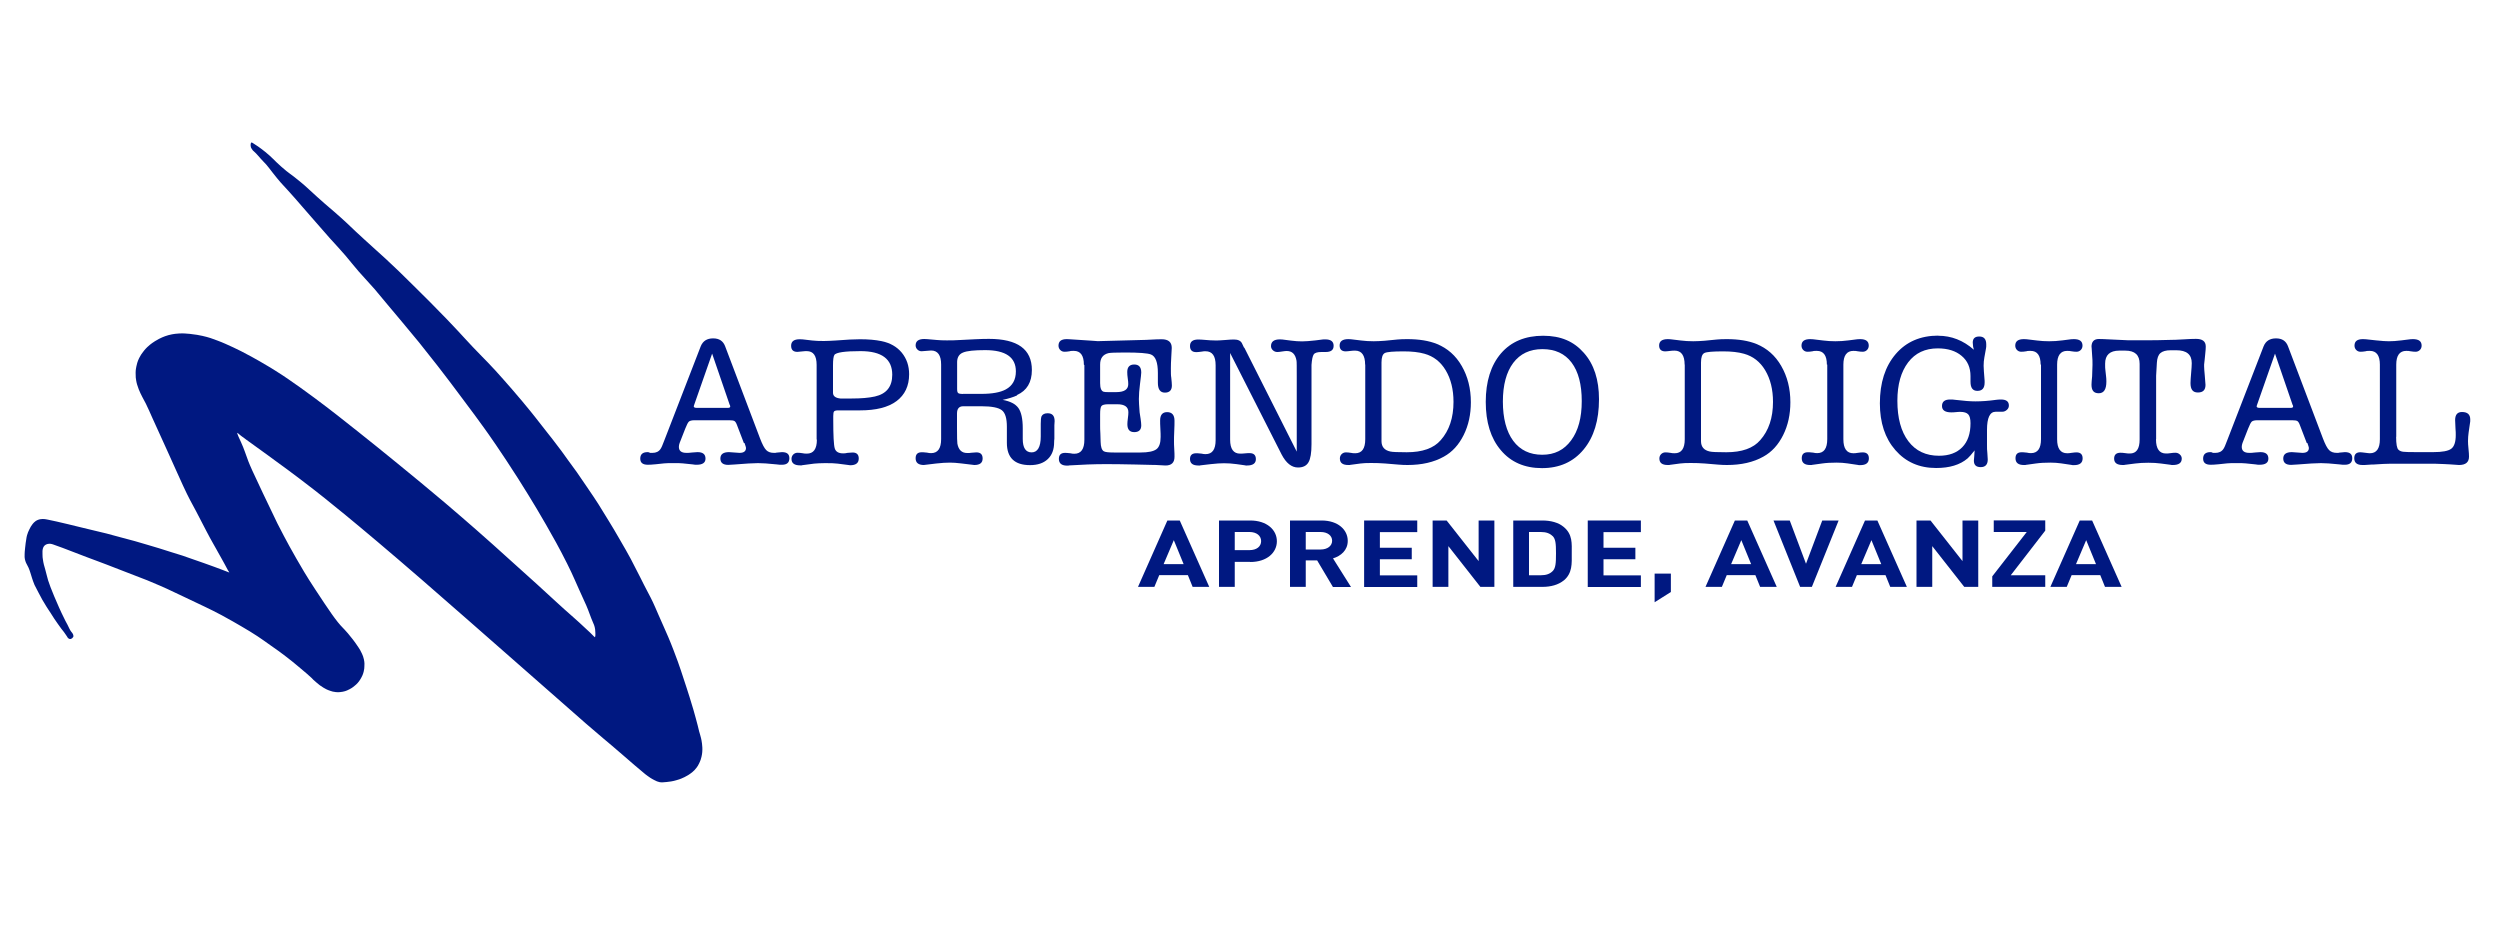 <?xml version="1.0" encoding="UTF-8"?>
<svg id="Capa_1" data-name="Capa 1" xmlns="http://www.w3.org/2000/svg" viewBox="0 0 200 74">
  <defs>
    <style>
      .cls-1 {
        fill: #001881;
      }
    </style>
  </defs>
  <g>
    <path class="cls-1" d="m59.51,35.44l-.56-1.46c-.06-.16-.13-.26-.2-.3-.07-.04-.21-.06-.41-.06h-2.79c-.21,0-.35.04-.43.1-.08.07-.18.26-.3.57l-.45,1.15c-.04.11-.06.21-.06.31,0,.32.2.48.61.48.1,0,.25,0,.45-.03.19-.02.34-.03.43-.03.43,0,.64.17.64.52,0,.33-.24.49-.7.49-.08,0-.2,0-.34-.03l-.78-.08c-.15-.02-.39-.02-.72-.02-.37,0-.62,0-.77.02l-.66.07c-.29.03-.51.04-.64.04-.41,0-.61-.16-.61-.49,0-.35.2-.52.59-.52.08,0,.15.02.19.06h.2c.28,0,.5-.1.64-.31.06-.08.17-.31.31-.7l2.91-7.52c.17-.42.5-.63.99-.63s.8.21.96.63l2.8,7.39c.18.47.34.77.49.92.15.15.35.22.63.22.08,0,.15,0,.19-.02l.44-.04c.4,0,.59.16.59.49,0,.35-.2.52-.59.52-.12,0-.27,0-.45-.03-.66-.07-1.15-.1-1.47-.1-.39,0-1.01.04-1.88.11-.22.02-.39.03-.5.03-.42,0-.63-.17-.63-.51s.23-.51.69-.51c.09,0,.23.01.42.03.18.02.32.03.42.03.34,0,.52-.13.52-.4,0-.04-.04-.17-.12-.39Zm-1.13-3.04l-1.41-4.11-1.44,4.11c-.02.06-.03.09-.03.1,0,.09.08.13.24.13h2.49c.13,0,.19-.04.19-.12,0-.02-.01-.06-.03-.12Z"/>
    <path class="cls-1" d="m65.33,35.15v-5.96c0-.73-.26-1.1-.79-1.1-.08,0-.19,0-.33.02-.2.02-.34.04-.42.04-.33,0-.5-.16-.5-.49,0-.35.23-.52.69-.52.07,0,.15,0,.23.01l.77.09c.25.03.56.04.94.04.26,0,.57-.02.94-.04.85-.07,1.5-.1,1.94-.1.67,0,1.24.05,1.72.15.69.14,1.23.45,1.62.92.39.48.59,1.05.59,1.73,0,.93-.34,1.65-1.01,2.15s-1.65.74-2.92.74h-1.75c-.17,0-.27.03-.32.08-.05.05-.07.18-.07.38v.3c0,1.26.04,2.02.12,2.28.08.27.31.4.68.4.11,0,.22-.01.33-.04.23-.02.37-.03.42-.03.32,0,.49.16.49.48,0,.36-.23.54-.69.54l-.22-.03-.78-.1c-.22-.03-.55-.04-.99-.04-.37,0-.66.02-.89.04l-.91.12s-.05,0-.09.02h-.11c-.47,0-.7-.17-.7-.52,0-.14.05-.26.14-.35s.21-.14.34-.14c.11,0,.25.01.42.04.07.02.18.03.33.03.53,0,.8-.37.8-1.11Zm1.42-6.75c-.07.1-.11.37-.11.82v2.2c0,.27.2.42.59.46-.03,0,.27,0,.91,0,.74,0,1.36-.05,1.85-.16.93-.21,1.39-.79,1.39-1.74,0-1.26-.84-1.89-2.54-1.89-1.25,0-1.95.1-2.1.31Z"/>
    <path class="cls-1" d="m81.37,31.63c-.3.14-.69.26-1.16.36.61.11,1.03.33,1.26.65s.35.87.35,1.62v.86c0,.71.24,1.07.71,1.07s.73-.42.73-1.27v-1.02c0-.29.02-.48.06-.59.08-.17.25-.25.49-.25.38,0,.56.21.56.63,0,.01,0,.12-.02.33v1.09c-.01.06-.02.15-.02.27,0,.58-.17,1.03-.51,1.35s-.81.48-1.42.48c-1.23,0-1.85-.59-1.85-1.78v-1.29c0-.67-.13-1.11-.4-1.32-.26-.21-.81-.32-1.64-.32h-1.45c-.33,0-.5.19-.5.58v1.15c0,.74.01,1.16.03,1.26.09.5.35.75.78.75.15,0,.25,0,.33-.02.18-.02.31-.03.41-.03.33,0,.5.16.5.49,0,.35-.22.52-.67.52l-.24-.03-.84-.1c-.32-.04-.61-.06-.86-.06-.31,0-.68.02-1.1.07l-.75.09c-.17.02-.25.03-.23.03-.45,0-.67-.18-.67-.54,0-.32.16-.48.49-.48.05,0,.19,0,.42.03.12.03.22.04.33.04.53,0,.8-.37.8-1.12v-5.97c0-.74-.27-1.12-.8-1.12-.08,0-.21.01-.38.03-.17.02-.29.03-.38.03-.14,0-.25-.05-.34-.14-.09-.09-.14-.2-.14-.33,0-.34.23-.51.69-.51.04,0,.11,0,.22.01l.8.07c.21.02.47.03.78.03s.68,0,1.08-.03l1.19-.06c.4-.02.76-.03,1.1-.03,2.3,0,3.44.83,3.44,2.49,0,.98-.4,1.65-1.19,2Zm-4.34-.12h1.47c.88,0,1.53-.12,1.97-.36.53-.29.8-.77.8-1.44,0-1.13-.82-1.7-2.45-1.7-.87,0-1.46.06-1.77.19-.31.12-.47.37-.48.74v2.19c0,.17.03.28.09.32.06.04.18.07.36.07Z"/>
    <path class="cls-1" d="m86.71,29.17c0-.73-.27-1.1-.8-1.1-.15,0-.26,0-.33.03-.17.03-.31.04-.42.04-.14,0-.25-.05-.34-.14-.09-.09-.14-.21-.14-.35,0-.35.22-.52.66-.52,0,0,.09,0,.23.01,1.56.1,2.29.15,2.18.15h.16l3.76-.1c.07,0,.34-.02.81-.04.17,0,.32-.01.45-.01.54,0,.81.23.81.69,0,.08-.01.33-.04.76-.02.32-.03.61-.03.88,0,.35,0,.59.03.73.03.29.05.5.05.64,0,.38-.19.57-.56.57s-.56-.26-.56-.79v-.78c0-.84-.18-1.33-.55-1.48-.27-.11-.97-.16-2.09-.16-.74,0-1.18.02-1.31.05-.45.11-.67.41-.67.91v1.49c0,.4.09.63.28.69.07.02.2.03.37.03h.63c.65,0,.97-.21.97-.64,0-.12-.01-.27-.04-.46-.03-.19-.04-.36-.04-.51,0-.4.19-.6.56-.6s.56.21.56.64c0,.08-.03.39-.1.92-.06.46-.09.86-.09,1.21,0,.2.02.55.06,1.06.01.08.04.25.08.52.03.22.05.39.05.52,0,.36-.19.54-.56.54s-.55-.21-.55-.63c0-.11.01-.27.04-.48.03-.21.04-.37.04-.48,0-.43-.3-.64-.89-.64h-.71c-.3,0-.49.05-.56.15-.07.1-.1.31-.1.64v.92c0,.16,0,.37.02.64.01.33.02.55.02.66.01.4.09.65.25.75.11.07.39.1.81.1h2.13c.62,0,1.04-.09,1.27-.26s.34-.5.34-.98c0-.15,0-.37-.02-.66s-.02-.51-.02-.66c0-.45.19-.67.56-.67.39,0,.59.23.59.69,0,.18,0,.45-.02.82-.02.37-.02.64-.02.82,0,.14,0,.35.02.62.02.27.02.48.02.62,0,.47-.24.7-.72.7-.12,0-.3-.01-.55-.03-.12-.01-.35-.02-.69-.02.07,0-.33-.01-1.22-.03-.89-.02-1.65-.03-2.3-.03-.98,0-1.94.04-2.88.1-.04,0-.09,0-.14.02h-.09c-.44,0-.66-.18-.66-.54,0-.32.16-.48.49-.48.05,0,.19,0,.42.03.12.03.22.04.33.04.53,0,.8-.37.8-1.12v-5.97Z"/>
    <path class="cls-1" d="m99.54,27.8l4.2,8.33v-6c0-.77,0-1.2-.02-1.28-.09-.52-.35-.77-.78-.77-.08,0-.21.01-.38.04s-.29.04-.38.04c-.14,0-.25-.05-.35-.14-.1-.09-.15-.21-.15-.33,0-.36.24-.54.71-.54.09,0,.16,0,.2.01l.7.09c.31.04.61.06.88.06s.63-.03,1.08-.08c.16-.02.34-.04.55-.07.02,0,.06,0,.11-.01h.11c.45,0,.67.17.67.51s-.21.5-.64.5h-.33c-.32,0-.53.06-.62.19s-.15.41-.18.85v6.34c0,.68-.08,1.17-.24,1.44-.16.28-.44.42-.84.42-.51,0-.95-.35-1.31-1.04l-4.12-8.12v6.93c0,.75.27,1.12.8,1.12.08,0,.21,0,.38-.02.17-.02.29-.02.38-.02.33,0,.5.16.5.48,0,.34-.24.51-.71.51h-.09c-.05-.01-.09-.02-.11-.02l-.64-.09c-.36-.05-.69-.07-1-.07-.27,0-.62.02-1.05.07l-.77.09s-.06,0-.11.02h-.12c-.45,0-.67-.17-.67-.52,0-.31.17-.46.5-.46.05,0,.19,0,.42.03.12.03.22.04.33.04.53,0,.8-.37.8-1.12v-5.99c0-.75-.27-1.12-.81-1.12-.07,0-.18,0-.31.03-.2.03-.34.04-.43.04-.33,0-.5-.16-.5-.49,0-.35.22-.52.67-.52.06,0,.15,0,.25.01.52.05.92.07,1.2.07.16,0,.39-.02.7-.04.31-.03.55-.04.7-.04.32,0,.54.1.64.31l.17.36Z"/>
    <path class="cls-1" d="m109.21,29.17c0-.74-.27-1.12-.8-1.12-.09,0-.2,0-.33.02-.19.02-.33.04-.42.04-.32,0-.49-.16-.49-.47,0-.34.23-.51.7-.51.05,0,.12,0,.2.01l.83.1c.31.04.65.06,1,.06.29,0,.58-.02.88-.04l1.02-.1c.2-.02.46-.03.78-.03.95,0,1.74.13,2.38.39.83.34,1.5.92,1.98,1.76.48.83.73,1.8.73,2.9,0,.97-.19,1.85-.58,2.63-.39.78-.91,1.35-1.58,1.72-.8.45-1.77.67-2.91.67-.23,0-.46-.01-.7-.03l-1.08-.09c-.37-.03-.75-.04-1.14-.04-.34,0-.63.01-.84.04l-.75.1s-.06,0-.11.02h-.12c-.45,0-.67-.17-.67-.52,0-.14.05-.26.14-.35s.21-.14.34-.14c.11,0,.25.01.42.04.07.02.18.03.33.03.53,0,.8-.37.8-1.12v-5.97Zm1.31-.17v6.29c0,.46.24.73.7.83.16.04.6.06,1.32.06,1.25,0,2.16-.32,2.72-.97.68-.77,1.02-1.79,1.02-3.06,0-.99-.21-1.83-.62-2.52s-.98-1.13-1.7-1.33c-.46-.13-1.01-.19-1.66-.19-.83,0-1.33.04-1.51.13-.18.09-.27.34-.27.76Z"/>
    <path class="cls-1" d="m123.36,37.45c-1.39,0-2.49-.48-3.29-1.43-.81-.95-1.21-2.24-1.21-3.87s.41-2.94,1.22-3.88c.81-.94,1.94-1.41,3.37-1.41s2.46.46,3.26,1.37c.81.91,1.21,2.15,1.21,3.71,0,1.69-.41,3.03-1.23,4.02-.82.99-1.93,1.49-3.33,1.49Zm.03-9.52c-1,0-1.78.37-2.33,1.1-.55.73-.83,1.77-.83,3.1s.28,2.4.83,3.14c.55.74,1.33,1.11,2.32,1.11s1.74-.38,2.31-1.15c.57-.77.85-1.81.85-3.14s-.27-2.36-.81-3.08c-.54-.72-1.32-1.08-2.33-1.08Z"/>
    <path class="cls-1" d="m134.77,29.17c0-.74-.27-1.12-.8-1.12-.09,0-.2,0-.33.02-.19.02-.33.04-.42.04-.32,0-.49-.16-.49-.47,0-.34.23-.51.7-.51.05,0,.12,0,.2.01l.83.1c.31.04.65.06,1,.06.29,0,.58-.02.88-.04l1.02-.1c.2-.02.46-.03.78-.03.95,0,1.74.13,2.38.39.83.34,1.5.92,1.98,1.76.48.83.73,1.8.73,2.9,0,.97-.19,1.85-.58,2.63-.39.78-.91,1.35-1.58,1.72-.8.45-1.77.67-2.91.67-.23,0-.46-.01-.7-.03l-1.08-.09c-.37-.03-.75-.04-1.14-.04-.34,0-.63.01-.84.04l-.75.1s-.06,0-.11.02h-.12c-.45,0-.67-.17-.67-.52,0-.14.05-.26.14-.35s.21-.14.34-.14c.11,0,.25.01.42.04.07.02.18.03.33.03.53,0,.8-.37.8-1.12v-5.97Zm1.31-.17v6.29c0,.46.24.73.7.83.16.04.6.06,1.32.06,1.25,0,2.16-.32,2.72-.97.68-.77,1.02-1.79,1.02-3.06,0-.99-.21-1.83-.62-2.52s-.98-1.13-1.7-1.33c-.46-.13-1.01-.19-1.66-.19-.83,0-1.33.04-1.51.13-.18.09-.27.34-.27.76Z"/>
    <path class="cls-1" d="m146.15,29.17c0-.73-.27-1.1-.8-1.1-.15,0-.26,0-.33.03-.17.03-.31.04-.42.04-.14,0-.25-.05-.34-.14-.09-.09-.14-.21-.14-.35,0-.35.23-.52.69-.52.06,0,.14,0,.22.01l.83.1c.31.04.64.06.97.06s.68-.02,1.06-.07l.7-.09c.08,0,.16-.01.22-.01.46,0,.69.17.69.52,0,.14-.05.26-.14.35-.09.09-.21.14-.34.14-.1,0-.25-.01-.42-.04-.07-.02-.18-.03-.33-.03-.53,0-.8.37-.8,1.1v5.97c0,.75.27,1.12.8,1.12.08,0,.19,0,.33-.03.2-.03.34-.04.42-.04.32,0,.49.16.49.48,0,.36-.23.54-.69.54h-.11s-.08-.02-.11-.02l-.81-.12c-.27-.04-.56-.06-.86-.06-.44,0-.83.02-1.17.07l-.72.1s-.06,0-.11.02h-.12c-.45,0-.67-.18-.67-.54,0-.32.16-.48.49-.48.05,0,.19,0,.42.03.12.03.22.04.33.04.53,0,.8-.37.8-1.12v-5.97Z"/>
    <path class="cls-1" d="m155.06,26.86c1.05,0,2,.37,2.85,1.12-.04-.14-.06-.22-.06-.24-.02-.2-.03-.31-.03-.33,0-.33.17-.49.52-.49.38,0,.56.21.56.64,0,.14,0,.24-.02.31l-.13.72c-.04.21-.06.43-.06.67,0,.19.03.59.08,1.21v.13c0,.45-.19.67-.58.67-.37,0-.55-.24-.55-.73v-.45c0-.69-.24-1.23-.71-1.62-.47-.4-1.11-.6-1.91-.6-1.01,0-1.8.37-2.37,1.12-.57.75-.86,1.77-.86,3.07,0,1.38.29,2.46.88,3.24.59.78,1.41,1.16,2.45,1.16.8,0,1.42-.23,1.86-.68s.66-1.09.66-1.92c0-.34-.06-.58-.18-.71s-.33-.2-.63-.2c-.08,0-.2,0-.36.02-.16.02-.28.02-.36.02-.5,0-.75-.17-.75-.51s.21-.52.64-.52c.14,0,.29,0,.45.03.66.08,1.18.12,1.58.12.51,0,1.05-.04,1.63-.12.12-.02.27-.03.42-.03.42,0,.63.16.63.48,0,.14-.05.25-.16.35s-.24.15-.38.15h-.52c-.46,0-.69.48-.69,1.45v1.18c0,.26,0,.49.03.7.02.21.03.37.03.49,0,.4-.19.61-.56.61s-.55-.17-.55-.52l.03-.36c0-.09.02-.24.03-.46-.24.31-.43.52-.56.64-.61.52-1.45.77-2.52.77-1.35,0-2.43-.48-3.26-1.43-.83-.95-1.24-2.2-1.24-3.74,0-1.65.42-2.96,1.27-3.95.84-.98,1.98-1.47,3.4-1.47Z"/>
    <path class="cls-1" d="m163.25,29.17c0-.73-.27-1.1-.8-1.1-.15,0-.26,0-.33.03-.17.03-.31.04-.42.04-.14,0-.25-.05-.34-.14-.09-.09-.14-.21-.14-.35,0-.35.23-.52.69-.52.06,0,.14,0,.22.01l.83.1c.31.04.64.06.97.06s.68-.02,1.06-.07l.7-.09c.08,0,.16-.01.22-.01.46,0,.69.17.69.52,0,.14-.05.26-.14.35-.09.09-.21.14-.34.14-.1,0-.25-.01-.42-.04-.07-.02-.18-.03-.33-.03-.53,0-.8.37-.8,1.1v5.97c0,.75.27,1.12.8,1.12.08,0,.19,0,.33-.03.2-.03.34-.04.42-.04.32,0,.49.16.49.48,0,.36-.23.54-.69.54h-.11s-.08-.02-.11-.02l-.81-.12c-.27-.04-.56-.06-.86-.06-.44,0-.83.02-1.17.07l-.72.1s-.06,0-.11.02h-.12c-.45,0-.67-.18-.67-.54,0-.32.16-.48.49-.48.05,0,.19,0,.42.03.12.03.22.04.33.04.53,0,.8-.37.8-1.12v-5.97Z"/>
    <path class="cls-1" d="m172.48,35.16c0,.74.27,1.12.8,1.12.08,0,.21,0,.38-.03s.29-.03.38-.03c.14,0,.25.05.35.14.1.09.15.2.15.33,0,.34-.24.51-.71.51h-.09c-.05-.01-.09-.02-.11-.02l-.77-.1c-.29-.04-.62-.06-.99-.06-.4,0-.75.02-1.05.06l-.78.1s-.07,0-.11.02h-.11c-.46,0-.69-.17-.69-.51,0-.31.17-.47.5-.47.08,0,.21,0,.38.03s.29.03.38.03c.52,0,.78-.37.78-1.12v-6.05c0-.71-.38-1.06-1.14-1.06h-.49c-.75,0-1.13.35-1.13,1.04,0,.25,0,.42.02.51l.06.55c.01.09.02.21.02.37,0,.63-.2.94-.61.94s-.58-.23-.58-.69c0-.13.02-.35.05-.67.02-.48.03-.78.03-.91,0-.25,0-.51-.03-.77-.03-.53-.05-.75-.05-.67,0-.42.2-.63.59-.63.15,0,.48.01,1.02.04.05,0,.48.02,1.28.06h1.78c.21,0,.77,0,1.67-.03.2,0,.54-.01,1.02-.04.43-.03.76-.04,1-.04.52,0,.78.2.78.61v.03c0,.1-.01.28-.04.55-.03.27-.05.56-.09.86v.16c0,.15.02.38.05.7.04.42.06.68.06.77,0,.41-.2.61-.61.61s-.59-.25-.59-.75c0-.18.02-.45.05-.8.03-.35.05-.62.05-.8,0-.69-.41-1.03-1.24-1.03h-.44c-.39,0-.66.08-.83.23-.17.15-.26.41-.28.77l-.06,1.04v5.06Z"/>
    <path class="cls-1" d="m184.54,35.44l-.56-1.46c-.06-.16-.13-.26-.2-.3-.07-.04-.21-.06-.41-.06h-2.79c-.21,0-.35.04-.43.1-.08.07-.18.26-.3.57l-.45,1.15c-.04.11-.06.21-.06.31,0,.32.2.48.61.48.1,0,.25,0,.45-.03.19-.02.34-.03.43-.03.43,0,.64.17.64.52,0,.33-.24.49-.7.49-.08,0-.2,0-.34-.03l-.78-.08c-.15-.02-.39-.02-.72-.02-.37,0-.62,0-.77.02l-.66.07c-.29.03-.51.04-.64.04-.41,0-.61-.16-.61-.49,0-.35.2-.52.59-.52.08,0,.15.02.19.06h.2c.28,0,.5-.1.64-.31.06-.08.17-.31.31-.7l2.91-7.52c.17-.42.5-.63.99-.63s.8.21.96.63l2.8,7.39c.18.47.34.77.49.92.15.15.35.22.63.22.08,0,.15,0,.19-.02l.44-.04c.4,0,.59.16.59.49,0,.35-.2.52-.59.52-.12,0-.27,0-.45-.03-.66-.07-1.15-.1-1.47-.1-.39,0-1.01.04-1.88.11-.22.02-.39.03-.5.03-.42,0-.63-.17-.63-.51s.23-.51.69-.51c.09,0,.23.01.42.03.18.02.32.03.42.03.34,0,.52-.13.52-.4,0-.04-.04-.17-.12-.39Zm-1.13-3.04l-1.41-4.11-1.44,4.11c-.02.06-.03.09-.03.1,0,.09.08.13.24.13h2.49c.13,0,.19-.04.19-.12,0-.02-.01-.06-.03-.12Z"/>
    <path class="cls-1" d="m191.69,34.94c0,.58.06.93.19,1.04.09.09.22.14.37.16.15.02.49.03,1.03.03h1.38c.72,0,1.2-.09,1.44-.27.24-.18.36-.55.36-1.09,0-.15,0-.32-.02-.51-.02-.38-.03-.61-.03-.69,0-.43.18-.65.55-.65.44,0,.66.2.66.6,0,.12,0,.21-.02.28l-.11.76c-.03.22-.05.45-.05.69,0,.14.01.35.04.62.03.27.04.48.04.62,0,.45-.27.67-.8.67-.1,0-.34-.02-.72-.05-.25-.02-.64-.03-1.16-.05h-3.68c-.25,0-.67.02-1.25.06-.08,0-.23,0-.43.02-.2.02-.36.02-.48.02-.44,0-.66-.18-.66-.54,0-.32.16-.48.49-.48.08,0,.21.02.38.04s.29.04.38.04c.53,0,.8-.37.8-1.12v-5.97c0-.73-.27-1.1-.8-1.1-.15,0-.26,0-.33.03-.17.03-.31.04-.42.04-.14,0-.25-.05-.34-.14-.09-.09-.14-.21-.14-.35,0-.35.22-.52.67-.52.06,0,.14,0,.23.01l.83.09c.46.05.8.07,1.02.07.27,0,.61-.02,1-.07l.72-.09c.08,0,.15-.01.2-.01.47,0,.7.17.7.52,0,.14-.05.26-.14.35-.09.09-.21.14-.34.14-.1,0-.25-.01-.42-.04-.07-.02-.18-.03-.33-.03-.53,0-.8.37-.8,1.1v5.78Z"/>
  </g>
  <g>
    <path class="cls-1" d="m95.41,46.95l-.38-.94h-2.29l-.39.94h-1.31l2.35-5.31h.99l2.36,5.31h-1.31Zm-1.5-3.75l-.82,1.93h1.6l-.79-1.93Z"/>
    <path class="cls-1" d="m100.02,44.95h-1.24v2h-1.26v-5.31h2.5c1.33,0,2.13.75,2.13,1.66s-.8,1.66-2.13,1.66Zm-.06-2.39h-1.18v1.45h1.18c.57,0,.93-.29.93-.72s-.36-.73-.93-.73Z"/>
    <path class="cls-1" d="m106.63,46.95l-1.26-2.12h-.91v2.12h-1.26v-5.31h2.53c1.31,0,2.09.74,2.09,1.63,0,.75-.55,1.21-1.18,1.4l1.44,2.29h-1.46Zm-.98-4.39h-1.19v1.4h1.19c.55,0,.92-.29.92-.7s-.36-.7-.92-.7Z"/>
    <path class="cls-1" d="m109.13,46.95v-5.31h4.25v.93h-2.99v1.25h2.55v.92h-2.55v1.29h2.99v.93h-4.25Z"/>
    <path class="cls-1" d="m118.43,46.95l-2.56-3.26v3.26h-1.26v-5.31h1.12l2.56,3.25v-3.25h1.26v5.31h-1.12Z"/>
    <path class="cls-1" d="m125.09,46.44c-.43.35-1.03.51-1.7.51h-2.33v-5.31h2.33c.67,0,1.28.16,1.7.51.73.6.65,1.33.65,2.13s.07,1.57-.65,2.17Zm-.88-3.55c-.22-.22-.51-.33-.94-.33h-.95v3.46h.95c.43,0,.72-.11.94-.33.24-.24.27-.62.27-1.43s-.04-1.14-.27-1.38Z"/>
    <path class="cls-1" d="m127.02,46.95v-5.31h4.25v.93h-2.99v1.25h2.55v.92h-2.55v1.29h2.99v.93h-4.25Z"/>
    <path class="cls-1" d="m132.37,48.18v-2.29h1.3v1.47l-1.3.82Z"/>
    <path class="cls-1" d="m140.81,46.95l-.38-.94h-2.29l-.39.94h-1.31l2.35-5.31h.99l2.36,5.31h-1.31Zm-1.5-3.75l-.82,1.93h1.6l-.79-1.93Z"/>
    <path class="cls-1" d="m144.95,46.95h-.94l-2.13-5.31h1.3l1.3,3.46,1.3-3.46h1.31l-2.14,5.31Z"/>
    <path class="cls-1" d="m151.22,46.95l-.38-.94h-2.29l-.39.94h-1.31l2.35-5.31h.99l2.36,5.31h-1.31Zm-1.5-3.75l-.82,1.93h1.6l-.79-1.93Z"/>
    <path class="cls-1" d="m157.14,46.95l-2.56-3.26v3.26h-1.26v-5.31h1.12l2.56,3.25v-3.25h1.26v5.31h-1.12Z"/>
    <path class="cls-1" d="m159.38,46.95v-.84l2.76-3.55h-2.64v-.93h4.12v.82l-2.76,3.57h2.76v.93h-4.24Z"/>
    <path class="cls-1" d="m168.4,46.95l-.38-.94h-2.29l-.39.94h-1.31l2.35-5.31h.99l2.36,5.31h-1.31Zm-1.5-3.75l-.82,1.93h1.6l-.79-1.93Z"/>
  </g>
  <path class="cls-1" d="m20.19,11.42c.25.15.62.4,1.04.74.57.46.67.64,1.28,1.18.65.58.72.54,1.57,1.25.46.38.49.44,1.28,1.15,1,.9,1.04.89,1.91,1.67.78.7.74.71,1.87,1.74.94.87,1.02.91,1.71,1.55.76.7,1.26,1.19,2.26,2.18.94.93,1.68,1.66,2.65,2.67,1.41,1.47,1.57,1.72,2.8,2.97.26.26.6.61,1.08,1.13.47.51.86.97,1.32,1.49.2.23.46.53.81.95.54.64.93,1.14,1.02,1.25.04.04.3.38.83,1.06.38.48.46.58.59.75.21.28.43.56.7.92.22.3.22.31.54.75.38.53.44.6.7.96.22.31.41.59.78,1.14.46.68.69,1.01.93,1.39.23.36.44.7.85,1.38.27.44.53.87.86,1.45.42.72.63,1.09.89,1.57.15.28.35.67.75,1.46.32.63.34.69.54,1.06.29.56.33.62.48.94.16.34.2.45.45,1.02.22.5.26.58.46,1.04.17.38.45,1.01.75,1.8.26.67.44,1.18.58,1.6.2.59.37,1.12.47,1.43.06.2.14.42.23.72.24.76.41,1.37.49,1.67.29,1.06.2.85.35,1.33.03.11.11.36.15.71.03.23.03.4.03.46,0,.31-.06.54-.07.59-.04.19-.1.33-.13.4-.03.07-.08.18-.16.32-.05.08-.14.21-.27.35-.13.14-.25.22-.36.3-.04.03-.21.15-.44.26-.2.1-.37.16-.43.18-.18.06-.31.09-.42.12-.1.02-.3.07-.57.09-.28.03-.42.04-.58.01-.15-.03-.26-.08-.43-.17-.05-.03-.23-.11-.5-.31-.14-.1-.25-.18-.5-.4-.37-.31-.57-.48-.57-.48-.36-.31-.6-.52-.89-.77-.45-.39-.68-.59-.92-.79-.31-.26-.46-.39-.69-.58,0,0-.51-.43-1.38-1.18-1.29-1.12-8.79-7.74-13.12-11.5-5.39-4.67-8.01-6.72-8.64-7.21-2.9-2.26-5.81-4.24-6.05-4.49,0,0-.06-.07-.08-.06-.05.03.17.48.28.72.29.64.33.85.6,1.56.16.4.29.71,1.16,2.54.67,1.41,1.01,2.11,1.16,2.42.73,1.44,1.33,2.49,1.51,2.8.35.61.82,1.43,1.51,2.47,1.12,1.7,1.68,2.55,2.24,3.11,0,0,.61.6,1.24,1.56.06.09.17.26.27.49.06.13.11.26.15.44.06.26.05.46.04.58,0,.09-.01.24-.06.43-.06.23-.14.38-.19.47-.13.24-.26.39-.29.42-.08.09-.15.15-.2.19-.08.07-.22.19-.43.3-.1.05-.29.16-.57.21-.11.02-.3.05-.53.03-.2-.02-.35-.06-.45-.1-.26-.08-.44-.19-.56-.26-.22-.13-.37-.25-.52-.38-.22-.18-.37-.33-.44-.41-.2-.19-.47-.42-1.02-.88-.27-.23-.61-.51-1.07-.86-.36-.28-.63-.47-1.16-.84-.5-.36-.75-.53-1.06-.74-.44-.29-.76-.48-1.27-.78-.39-.23-.91-.53-1.61-.91-.5-.27-.88-.45-1.31-.66-.41-.2-.48-.23-1.62-.77-1.13-.54-1.13-.54-1.44-.68-.22-.1-.8-.36-1.58-.68-.43-.17-.44-.17-1.81-.7-.94-.36-.92-.36-1.42-.55-.83-.32-.76-.28-1.6-.6-1.28-.49-1.93-.74-1.93-.74-.06-.03-.29-.11-.75-.27-.11-.04-.28-.09-.46-.04-.04.01-.15.04-.25.14-.08.09-.11.18-.13.26-.02.09-.03.17-.02.43,0,.19.01.29.03.39.04.32.11.55.19.82.16.56.12.52.23.87.11.35.23.65.48,1.26.3.72.54,1.23.6,1.36.24.51.42.85.47.93.08.15.2.45.31.57.05.05.07.09.11.15.01.02.04.07.05.14,0,.04,0,.07,0,.09,0,.02-.02.03-.04.06-.02.03-.04.05-.06.07,0,0-.04.03-.09.05-.02,0-.05.02-.09.01-.03,0-.05-.02-.07-.02-.01,0-.04-.02-.07-.05-.04-.04-.06-.07-.07-.1-.03-.05-.07-.1-.1-.15-.04-.07-.08-.12-.16-.23-.1-.13-.14-.18-.22-.28-.06-.08-.13-.18-.28-.39-.13-.19-.2-.29-.29-.42-.11-.17-.12-.18-.28-.44-.21-.33-.22-.32-.34-.52-.15-.24-.25-.43-.32-.53-.06-.11-.15-.28-.32-.6-.25-.47-.27-.52-.31-.6-.09-.22-.16-.42-.19-.52-.06-.19-.07-.23-.14-.45-.05-.16-.09-.27-.15-.41-.08-.18-.12-.21-.2-.39-.03-.09-.07-.17-.09-.29-.02-.1-.03-.2-.02-.39,0-.11.01-.25.04-.52.03-.3.06-.51.08-.61.03-.19.04-.29.07-.38.05-.19.11-.32.18-.46.08-.17.15-.3.27-.45.07-.08.13-.16.25-.24.03-.02.14-.09.3-.13.03,0,.11-.03.25-.03.2,0,.35.04.41.05.23.06.47.09.7.15.45.11.23.05.94.22.25.06.29.07.9.22.39.09.78.19,1.16.28.85.21.91.22,1,.24.34.09.36.1,1.11.3.75.2.76.2,1.16.31.23.06.48.14.99.29.49.14.73.21.94.28.4.12.38.12.98.31.59.18.62.19.9.28.22.07.21.07.8.28.49.17.49.17.92.32.32.11.55.19.86.31.19.07.13.05.56.21.12.04.27.1.47.18.05.02.1.04.13.05,0,0,0,0,0,0,0,0,0-.01,0-.01-.01-.03-.04-.07-.04-.07-.01-.01-.01-.02-.04-.06-.03-.05-.04-.07-.08-.14-.03-.06-.06-.1-.09-.17-.07-.13-.09-.17-.14-.26-.08-.14-.07-.13-.21-.38-.07-.13-.08-.15-.14-.25-.06-.11-.08-.14-.13-.23-.07-.12-.11-.2-.16-.29-.12-.22-.2-.36-.26-.46-.27-.46-.87-1.63-.87-1.63-.84-1.64-.8-1.48-1.22-2.33-.19-.39-.39-.82-.78-1.69-.34-.74-.4-.89-.82-1.82-.47-1.05-.71-1.58-.9-1.98-.36-.76-.66-1.55-1.08-2.28,0-.01-.26-.46-.41-.98-.07-.23-.09-.43-.11-.57-.01-.15-.01-.28-.01-.38,0-.23.04-.41.06-.51.03-.14.08-.38.22-.66.1-.21.21-.36.31-.49.16-.22.31-.36.34-.39.16-.16.31-.26.4-.33.1-.07.29-.2.54-.33.37-.19.68-.28.76-.3.08-.02.4-.11.83-.13.34-.02.58,0,.88.03.42.04.77.11,1,.16.5.11.86.24,1.19.37.49.18.84.35,1.28.55.47.22.82.4,1.09.55.1.05.5.26,1.02.56.67.38,1.16.69,1.3.78.43.27.76.49.99.65.04.03.47.32.93.65,1.57,1.12,3.03,2.27,3.03,2.27,2.38,1.87,4.4,3.51,4.82,3.86,1.23,1.01,2.29,1.87,3.73,3.09.5.43,1.98,1.68,3.87,3.37.38.34.81.72,3.53,3.18.97.88,1.92,1.78,2.91,2.64,0,0,.77.68,1.33,1.22.07.07.15.14.22.22,0,0,.05.05.09.09.06.05.06.04.07.06,0,0,0,0,0,0,.02,0,.03-.09.04-.15,0-.08,0-.15,0-.18-.02-.21-.01-.23-.02-.3-.03-.25-.14-.5-.17-.55-.2-.45-.34-.92-.54-1.37-.99-2.16-.97-2.22-1.53-3.34-.63-1.26-1.14-2.16-1.69-3.12-.21-.37-1.04-1.81-2.24-3.7-1.34-2.1-2.41-3.62-2.71-4.03-.46-.65-.9-1.23-1.78-2.41-.61-.82-1.17-1.57-1.94-2.56-.42-.54-.87-1.11-1.48-1.87-.37-.45-.72-.87-1.41-1.7-.42-.5-.39-.46-1.1-1.31-.9-1.07-.89-1.07-1.06-1.27-.62-.71-.68-.73-1.28-1.42-.5-.58-.49-.6-1.04-1.25-.48-.56-.55-.61-1.26-1.4q-.24-.27-1.47-1.68c-.79-.9-1.18-1.36-1.34-1.54-1-1.13-.98-1.05-1.41-1.58-.59-.72-.73-.98-1.12-1.36-.26-.26-.47-.56-.75-.8-.01,0-.09-.07-.15-.18-.05-.07-.06-.12-.07-.14-.02-.08-.02-.15-.02-.19,0-.04.01-.11.04-.18Z"/>
</svg>